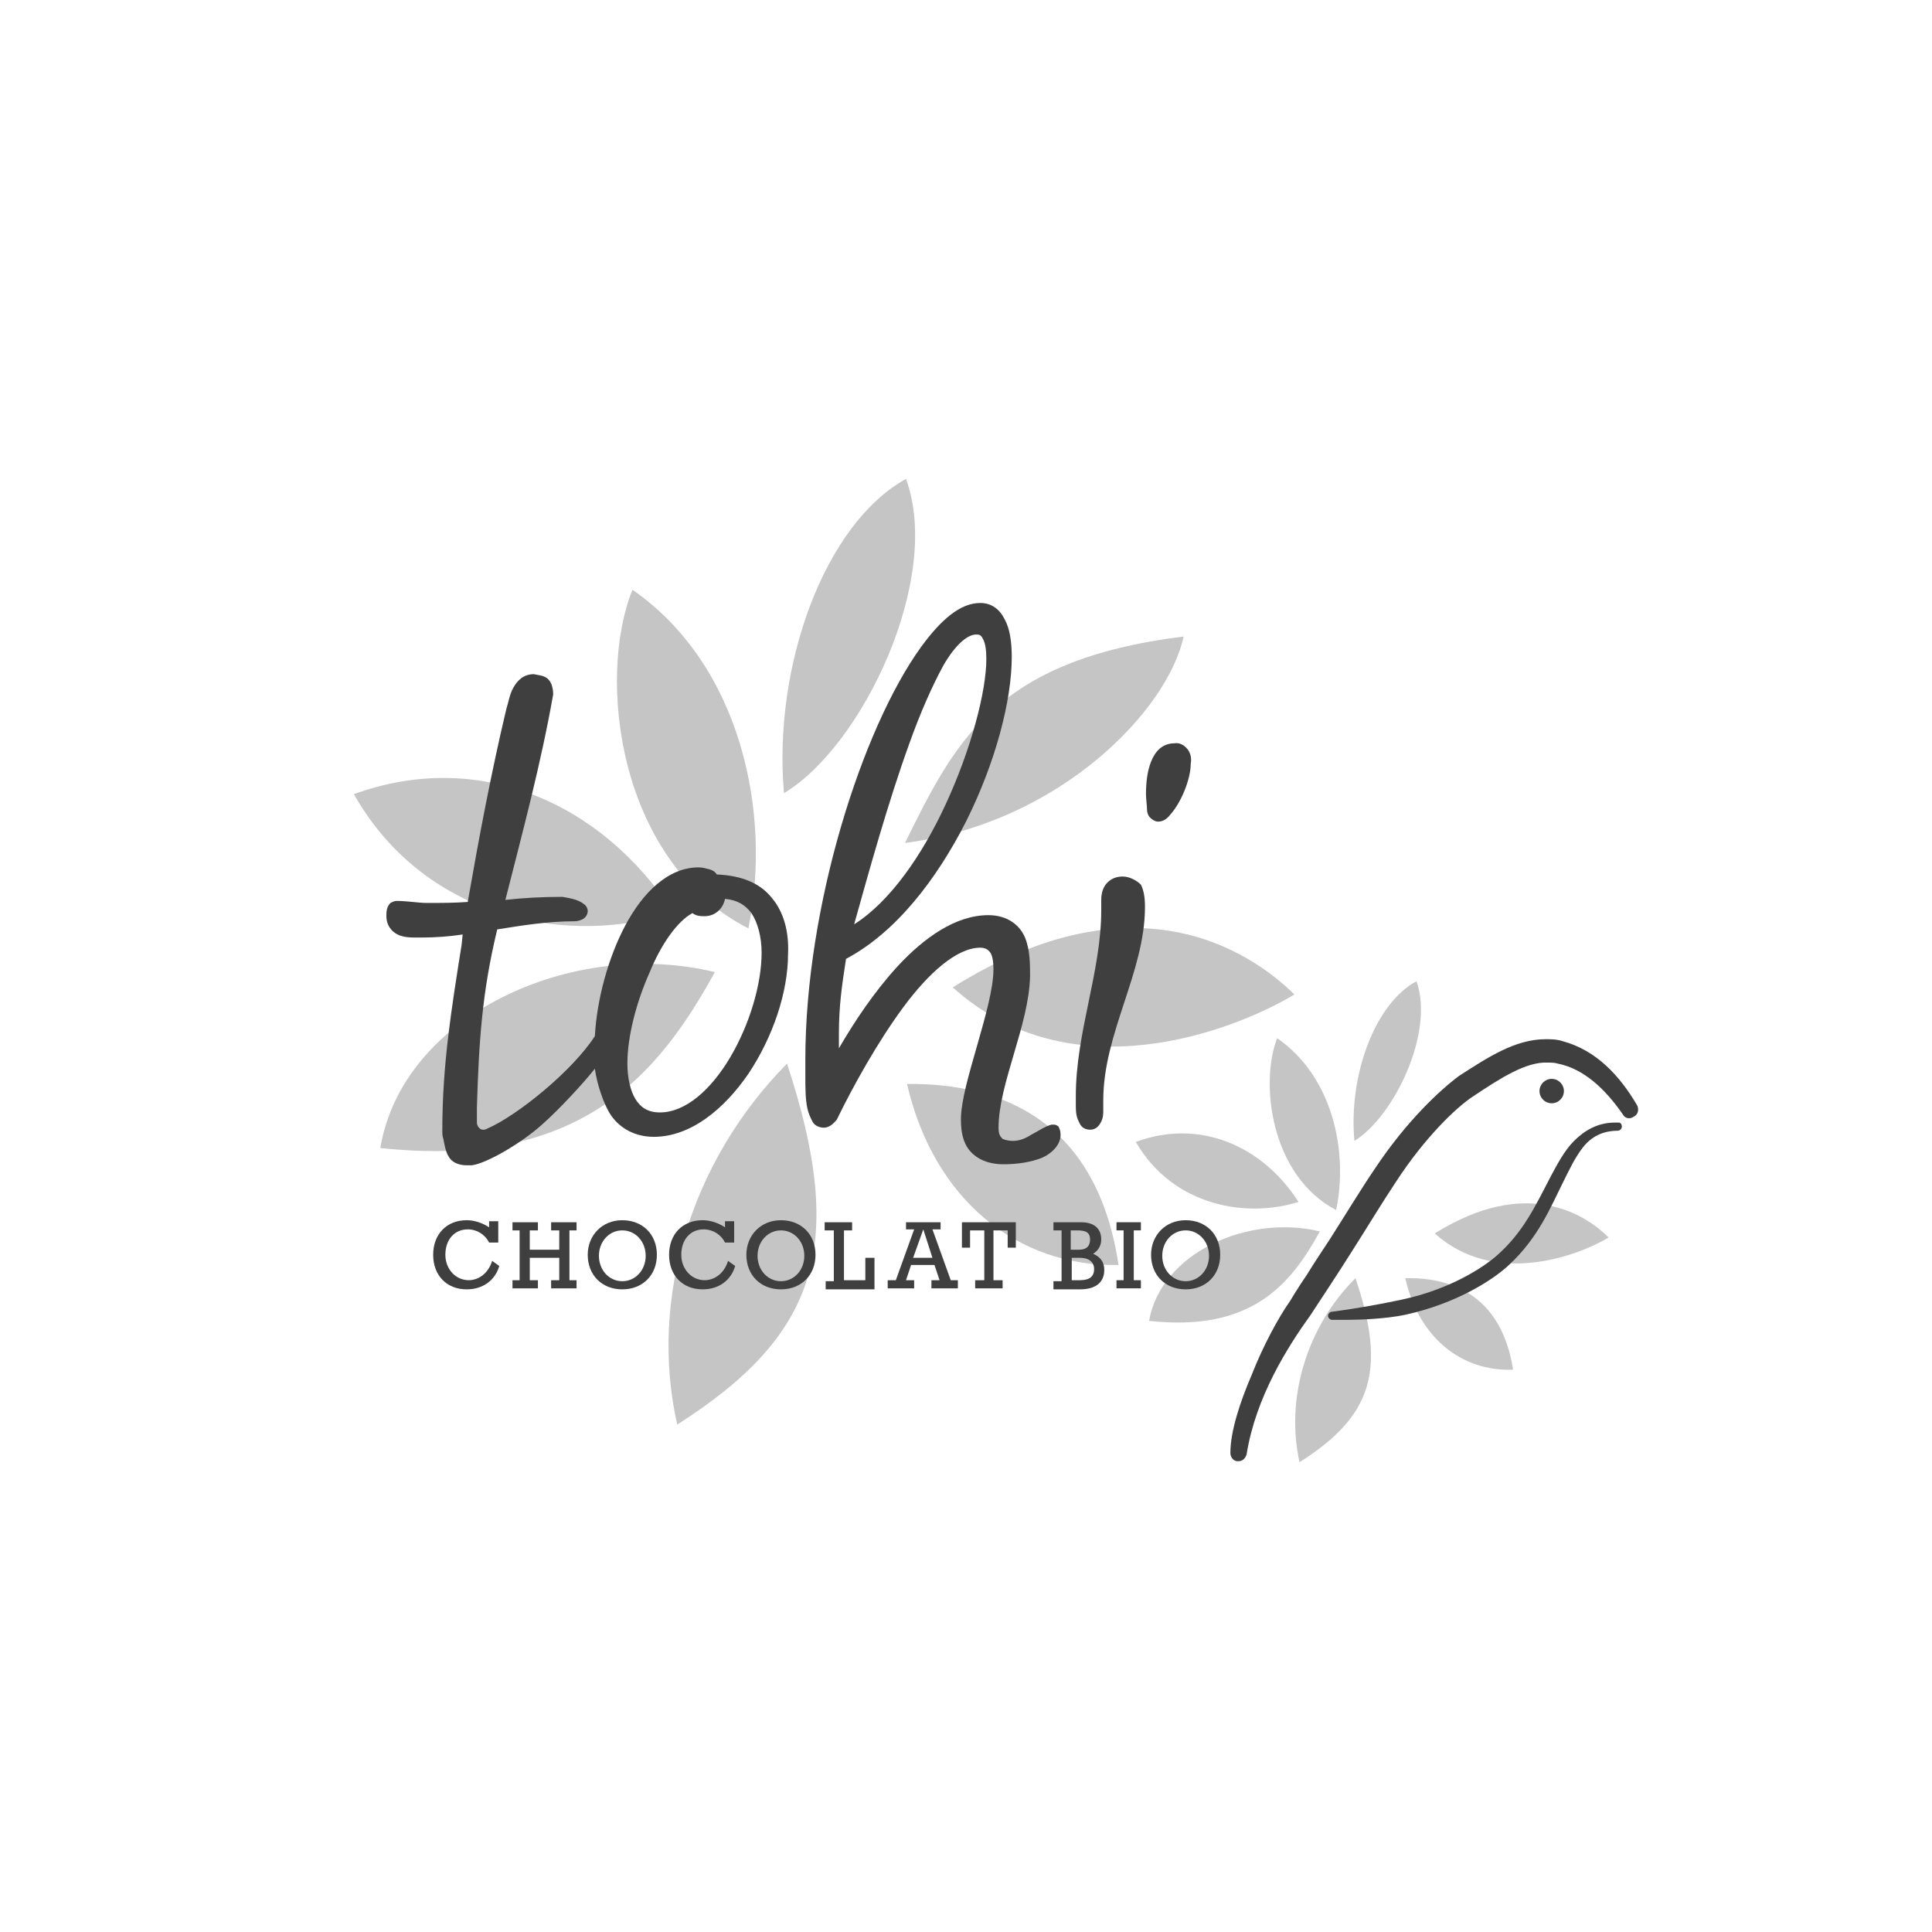 <?xml version="1.0" encoding="utf-8"?>
<!-- Generator: Adobe Illustrator 19.2.1, SVG Export Plug-In . SVG Version: 6.00 Build 0)  -->
<svg version="1.1" id="Calque_1" xmlns="http://www.w3.org/2000/svg" xmlns:xlink="http://www.w3.org/1999/xlink" x="0px" y="0px"
	 viewBox="0 0 190 190" style="enable-background:new 0 0 190 190;" xml:space="preserve">
<style type="text/css">
	.st0{opacity:0.3;fill:#3F3F3F;}
	.st1{fill:#3F3F3F;}
</style>
<g id="REPERES">
</g>
<path class="st0" d="M89,82.9c15.4-2,25.9-13.2,27.4-20.3C97.8,64.9,93.9,73,89,82.9z"/>
<path class="st0" d="M77.1,78c7.7-4.6,15.6-21.1,12-30.9C81.1,51.5,76,65.5,77.1,78z"/>
<path class="st0" d="M73.6,91.3c2.3-11.1-0.6-25.8-11.4-33.3C58.7,66.6,60.7,84.7,73.6,91.3z"/>
<path class="st0" d="M70.3,95.6c-14-3.4-30.7,4.2-32.9,17.3C57,115,64.7,105.8,70.3,95.6z"/>
<path class="st0" d="M66.2,89.7C59,78.7,46.9,73.7,34.8,78.1C42,90.8,56.5,93,66.2,89.7z"/>
<path class="st0" d="M89.2,106.6c2.6,11.3,10.8,18,20.8,17.8C107.9,110.4,98.7,106.5,89.2,106.6z"/>
<path class="st0" d="M77.4,104.6c-9.4,9.5-13.6,23.1-10.8,35.5C80.4,131.3,83.3,122.5,77.4,104.6z"/>
<path class="st0" d="M93.7,97.1c11.6,10.5,27.6,4.3,33.6,0.7C122.9,93.5,111.6,85.9,93.7,97.1z"/>
<path class="st0" d="M133.2,112.2c3.9-2.4,7.9-10.7,6.1-15.7C135.2,98.7,132.6,105.8,133.2,112.2z"/>
<path class="st0" d="M131.4,119c1.2-5.7-0.3-13.1-5.8-16.9C123.9,106.4,124.9,115.6,131.4,119z"/>
<path class="st0" d="M129.8,121.1c-7.1-1.7-15.6,2.1-16.8,8.8C123,131,126.9,126.4,129.8,121.1z"/>
<path class="st0" d="M127.7,118.2c-3.6-5.6-9.8-8.2-16-5.9C115.4,118.7,122.7,119.8,127.7,118.2z"/>
<path class="st0" d="M138.2,125.7c1.3,5.8,5.5,9.2,10.6,9C147.7,127.6,143,125.6,138.2,125.7z"/>
<path class="st0" d="M133.3,125.7c-4.8,4.8-6.9,11.8-5.5,18.1C134.9,139.3,136.4,134.8,133.3,125.7z"/>
<path class="st0" d="M141.1,121.3c5.9,5.3,14.1,2.2,17.1,0.4C156,119.5,150.2,115.6,141.1,121.3z"/>
<g>
	<path class="st1" d="M104.1,110.8c-0.2-0.2-0.4-0.2-0.5-0.2h-0.1l-0.1,0c-0.7,0.2-1.4,0.7-2,1c-0.6,0.4-1.2,0.6-1.8,0.6
		c-0.4,0-0.8-0.1-1-0.2c-0.2-0.2-0.4-0.4-0.4-1.1c0-4.3,3-10.1,3.1-14.9c0-1.2,0-2.6-0.5-3.8c-0.5-1.2-1.7-2.2-3.6-2.2
		c-3.2,0-6.3,2.2-8.9,5c-2.3,2.5-4.3,5.5-5.8,8.1c0-0.5,0-1,0-1.4c0-2.8,0.3-4.8,0.7-7.4c4.9-2.6,8.9-7.8,11.8-13.5
		c2.9-5.8,4.5-11.9,4.5-16.2c0-1.5-0.2-2.8-0.7-3.7c-0.5-1-1.3-1.6-2.4-1.6c-2,0-3.9,1.7-5.8,4.3c-5.8,8-11.4,25.5-11.4,40.6v1.6
		c0,1.1,0,2.3,0.2,3.2c0.1,0.5,0.3,0.9,0.5,1.3c0.2,0.4,0.7,0.6,1.1,0.6c0.5,0,0.9-0.3,1.3-0.8l0,0l0,0c1.6-3.3,4-7.6,6.5-11
		c2.5-3.4,5.3-5.9,7.6-5.9c0.5,0,0.8,0.2,1,0.5c0.2,0.3,0.3,0.9,0.3,1.6c0,1.9-0.8,4.7-1.6,7.5c-0.8,2.8-1.6,5.5-1.6,7.3
		c0,1.2,0.2,2.3,0.9,3.1c0.7,0.8,1.8,1.3,3.3,1.3h0c0.9,0,2.2-0.1,3.4-0.5c0.6-0.2,1.1-0.5,1.5-0.9c0.4-0.4,0.7-0.9,0.7-1.5
		C104.3,111.2,104.2,111,104.1,110.8z M96,62.4C96,62.4,96,62.4,96,62.4c0.4,0,0.5,0.1,0.7,0.5c0.2,0.4,0.3,1,0.3,1.9
		c0,3.2-1.5,8.9-4,14.3c-2.3,5-5.5,9.6-9,11.8c1.4-5,3.3-11.9,5.4-17.7c1.1-3.1,2.3-5.8,3.4-7.8C93.9,63.5,95.1,62.4,96,62.4z"/>
	<path class="st1" d="M75.9,88.3c-1.1-1.4-2.9-2.2-5.4-2.3c-0.2-0.3-0.4-0.4-0.7-0.5c-0.4-0.1-0.7-0.2-1.1-0.2c-3,0-5.5,2.5-7.2,5.7
		c-1.7,3.2-2.8,7.3-3,10.9c-2.2,3.4-7.6,7.8-10.6,9.1c-0.2,0.1-0.3,0.1-0.4,0.1c-0.2,0-0.3-0.1-0.4-0.2c-0.1-0.1-0.2-0.3-0.2-0.5
		c0-0.1,0-0.3,0-0.5c0-0.3,0-0.6,0-1c0.2-6.5,0.5-11.3,2-17.5c2.5-0.4,5-0.8,7.6-0.8c0.3,0,0.6-0.1,0.8-0.2c0.2-0.1,0.5-0.4,0.5-0.8
		c0-0.3-0.2-0.6-0.4-0.7c-0.6-0.5-1.6-0.6-2.1-0.7c-2,0-3.8,0.1-5.6,0.3c1.7-6.7,3.5-13.4,4.7-20.2l0,0v0c0-0.7-0.2-1.3-0.6-1.6
		c-0.4-0.3-0.9-0.3-1.3-0.4c-1,0-1.6,0.6-2,1.3c-0.4,0.7-0.5,1.5-0.7,2.1C48.3,76,47.1,82.4,46,88.7c-1.3,0.1-2.7,0.1-4,0.1
		c-0.9,0-1.9-0.2-3-0.2l0,0h0c-0.2,0-0.4,0.1-0.6,0.2c-0.4,0.4-0.4,0.9-0.4,1.2v0.1c0,0.9,0.5,1.5,1.1,1.8c0.6,0.3,1.3,0.3,1.9,0.3
		h0.5c1.3,0,2.7-0.1,4-0.3l-0.1,1c-1,6.3-1.9,11.8-1.9,18.2v0.1l0,0c0,0.3,0,0.5,0.1,0.8c0.1,0.5,0.2,1.2,0.5,1.7
		c0.3,0.6,1,0.9,1.8,0.9c0,0,0,0,0,0c0.1,0,0.3,0,0.5,0c1.5-0.2,4.9-2.2,6.9-4c1.7-1.5,4.1-4.1,5.2-5.5c0.2,1.5,0.9,3.6,1.6,4.6
		c0.9,1.3,2.4,2.1,4.2,2.1c3.6,0,6.9-2.7,9.3-6.2c2.4-3.6,3.9-8,3.9-11.8C77.6,91.7,77.1,89.7,75.9,88.3z M68.1,89.8
		c0.4,0.3,0.8,0.3,1.2,0.3c1,0,1.8-0.7,2-1.7c1.2,0.1,2,0.6,2.6,1.4c0.6,0.9,1,2.3,1,3.9c0,3.1-1.2,7.1-3.1,10.3
		c-1.9,3.2-4.4,5.4-6.9,5.4c-1.2,0-1.9-0.5-2.4-1.3c-0.5-0.8-0.8-2.1-0.8-3.5c0-2.7,0.9-6.1,2.2-9C65,92.9,66.6,90.6,68.1,89.8z"/>
	<path class="st1" d="M116.8,73.7c-0.3-0.4-0.8-0.7-1.3-0.6c-1.2,0-1.9,0.8-2.3,1.8c-0.4,1-0.5,2.2-0.5,3.2c0,0.5,0.1,1.1,0.1,1.5
		c0,0.3,0.1,0.6,0.3,0.8c0.2,0.2,0.5,0.4,0.8,0.4h0c0.5,0,0.9-0.3,1.2-0.7c1-1.1,2-3.4,2-5C117.2,74.6,117.1,74.1,116.8,73.7z
		 M110.4,86.2c-0.6,0-1.1,0.2-1.5,0.6c-0.4,0.4-0.6,1-0.6,1.7v0l0,0c0,0.3,0,0.7,0,1c0,6.1-2.5,12-2.5,18.3c0,0.2,0,0.5,0,0.8
		c0,0.5,0,1,0.2,1.5c0.1,0.2,0.2,0.5,0.4,0.7c0.2,0.2,0.5,0.3,0.8,0.3c0,0,0,0,0,0c0.6,0,0.9-0.4,1.1-0.8c0.2-0.4,0.2-0.8,0.2-1.1
		v-1c0-6.6,4.1-12.6,4.1-19c0-0.9-0.1-1.6-0.4-2.2C111.8,86.6,111.1,86.2,110.4,86.2z"/>
</g>
<g>
	<path class="st1" d="M161,108.7c-1.7-2.9-4-5.4-7.3-6.3c-0.6-0.2-1.2-0.2-1.7-0.2c-3,0-5.7,1.8-8.5,3.6l0,0c-1.9,1.4-5.2,4.5-8.2,9
		c-1.5,2.2-3,4.7-4.6,7.2c-0.4,0.6-1.4,2.1-2.2,3.4c-0.9,1.3-1.6,2.5-1.6,2.5c-1.2,1.7-2.7,4.5-3.8,7.3c-1.2,2.8-2.1,5.6-2.1,7.7
		c0,0.4,0.3,0.8,0.7,0.8c0,0,0,0,0.1,0c0.4,0,0.7-0.3,0.8-0.7c0.9-5.6,4-10.5,6.3-13.7l0,0c0,0,3.1-4.7,3.9-6c1.6-2.5,3.1-5,4.5-7.1
		l-0.7-0.4l0,0l0.7,0.4c2.8-4.3,5.9-7.3,7.6-8.4c2.7-1.8,5.2-3.4,7.3-3.3c0.3,0,0.7,0,1,0.1l0,0c2.5,0.5,4.6,2.4,6.4,5
		c0.2,0.4,0.7,0.5,1.1,0.2C161.1,109.6,161.2,109.1,161,108.7z"/>
	<path class="st1" d="M159.2,110.4c-0.1,0-0.3,0-0.4,0c-1.7,0-3,0.8-4,1.8c-1,1-1.7,2.4-2.3,3.5c-1.6,3.1-2.7,5.4-5.1,7.6
		c-1.4,1.3-4.8,3.5-9.5,4.5c-3.7,0.8-6.9,1.2-6.9,1.2c-0.2,0-0.4,0.2-0.4,0.4c0,0.2,0.2,0.4,0.4,0.4c0,0,0.5,0,1.3,0
		c1.5,0,4-0.1,5.9-0.5c5-1.1,8.6-3.4,10.2-4.9c2.9-2.7,4.1-5.7,5.3-8.1c0.6-1.2,1.2-2.5,2-3.5c0.8-1,1.9-1.6,3.4-1.6
		c0.2,0,0.4-0.2,0.4-0.4C159.5,110.6,159.4,110.4,159.2,110.4z M152.9,115.9L152.9,115.9L152.9,115.9L152.9,115.9z"/>
	<circle class="st1" cx="152.6" cy="107.3" r="1.2"/>
</g>
<g>
	<path class="st1" d="M49.1,124.5c-0.4,1.4-1.6,2.3-3.2,2.3c-2,0-3.3-1.4-3.3-3.4c0-2,1.3-3.4,3.3-3.4c0.8,0,1.6,0.3,2.2,0.7v-0.6
		h0.9v2.1h-0.9c-0.4-0.8-1.2-1.3-2.1-1.3c-1.3,0-2.2,1-2.2,2.5c0,1.4,1,2.5,2.3,2.5c0.9,0,1.9-0.6,2.3-1.9L49.1,124.5z"/>
	<path class="st1" d="M51.1,121h-0.7v-0.8h2.5v0.8h-0.8v1.9H55V121h-0.8v-0.8h2.5v0.8H56v4.9h0.7v0.8h-2.5v-0.8H55v-2.2h-2.9v2.2
		h0.8v0.8h-2.5v-0.8h0.7V121z"/>
	<path class="st1" d="M61.2,120c2,0,3.4,1.4,3.4,3.4c0,2-1.4,3.4-3.4,3.4c-2,0-3.4-1.4-3.4-3.4C57.8,121.5,59.2,120,61.2,120z
		 M61.2,126c1.3,0,2.3-1.1,2.3-2.5c0-1.4-1-2.5-2.3-2.5s-2.3,1.1-2.3,2.5C58.9,124.9,59.9,126,61.2,126z"/>
	<path class="st1" d="M72.3,124.5c-0.4,1.4-1.6,2.3-3.2,2.3c-2,0-3.3-1.4-3.3-3.4c0-2,1.3-3.4,3.3-3.4c0.8,0,1.6,0.3,2.2,0.7v-0.6
		h0.9v2.1h-0.9c-0.4-0.8-1.2-1.3-2.1-1.3c-1.3,0-2.2,1-2.2,2.5c0,1.4,1,2.5,2.3,2.5c0.9,0,1.9-0.6,2.3-1.9L72.3,124.5z"/>
	<path class="st1" d="M76.8,120c2,0,3.4,1.4,3.4,3.4c0,2-1.4,3.4-3.4,3.4c-2,0-3.4-1.4-3.4-3.4C73.4,121.5,74.8,120,76.8,120z
		 M76.8,126c1.3,0,2.3-1.1,2.3-2.5c0-1.4-1-2.5-2.3-2.5c-1.3,0-2.3,1.1-2.3,2.5C74.5,124.9,75.5,126,76.8,126z"/>
	<path class="st1" d="M82,121h-0.9v-0.8h2.7v0.8H83v4.9h2.1v-2.2H86v3.1h-4.8v-0.8H82V121z"/>
	<path class="st1" d="M89.6,124.4l-0.5,1.5h0.8v0.8h-2.6v-0.8h0.8l1.8-5h-0.8v-0.7h3.4v0.7h-0.8l1.8,5h0.7v0.8h-2.6v-0.8h0.8
		l-0.5-1.5H89.6z M90.8,120.9L90.8,120.9l-1,2.8h1.9L90.8,120.9z"/>
	<path class="st1" d="M99.9,122.7h-0.8V121h-1.4v4.9h0.9v0.8h-2.7v-0.8h0.9V121h-1.4v1.7h-0.8v-2.5h5.3V122.7z"/>
	<path class="st1" d="M104.4,121h-0.8v-0.8h2.7c1.5,0,2,0.8,2,1.7c0,0.6-0.3,1.1-0.8,1.4c0.7,0.3,1.1,0.8,1.1,1.6
		c0,0.8-0.4,1.9-2.4,1.9h-2.6v-0.8h0.8V121z M106.1,122.9c0.9,0,1.1-0.5,1.1-1c0-0.7-0.4-0.9-1.3-0.9h-0.6v1.9H106.1z M106.2,125.9
		c1,0,1.4-0.4,1.4-1.1c0-0.5-0.3-1.1-1.4-1.1h-0.8v2.2H106.2z"/>
	<path class="st1" d="M110.5,121h-0.7v-0.8h2.4v0.8h-0.7v4.9h0.7v0.8h-2.4v-0.8h0.7V121z"/>
	<path class="st1" d="M116.6,120c2,0,3.4,1.4,3.4,3.4c0,2-1.4,3.4-3.4,3.4c-2,0-3.4-1.4-3.4-3.4C113.2,121.5,114.6,120,116.6,120z
		 M116.6,126c1.3,0,2.3-1.1,2.3-2.5c0-1.4-1-2.5-2.3-2.5c-1.3,0-2.3,1.1-2.3,2.5C114.3,124.9,115.3,126,116.6,126z"/>
</g>
</svg>
